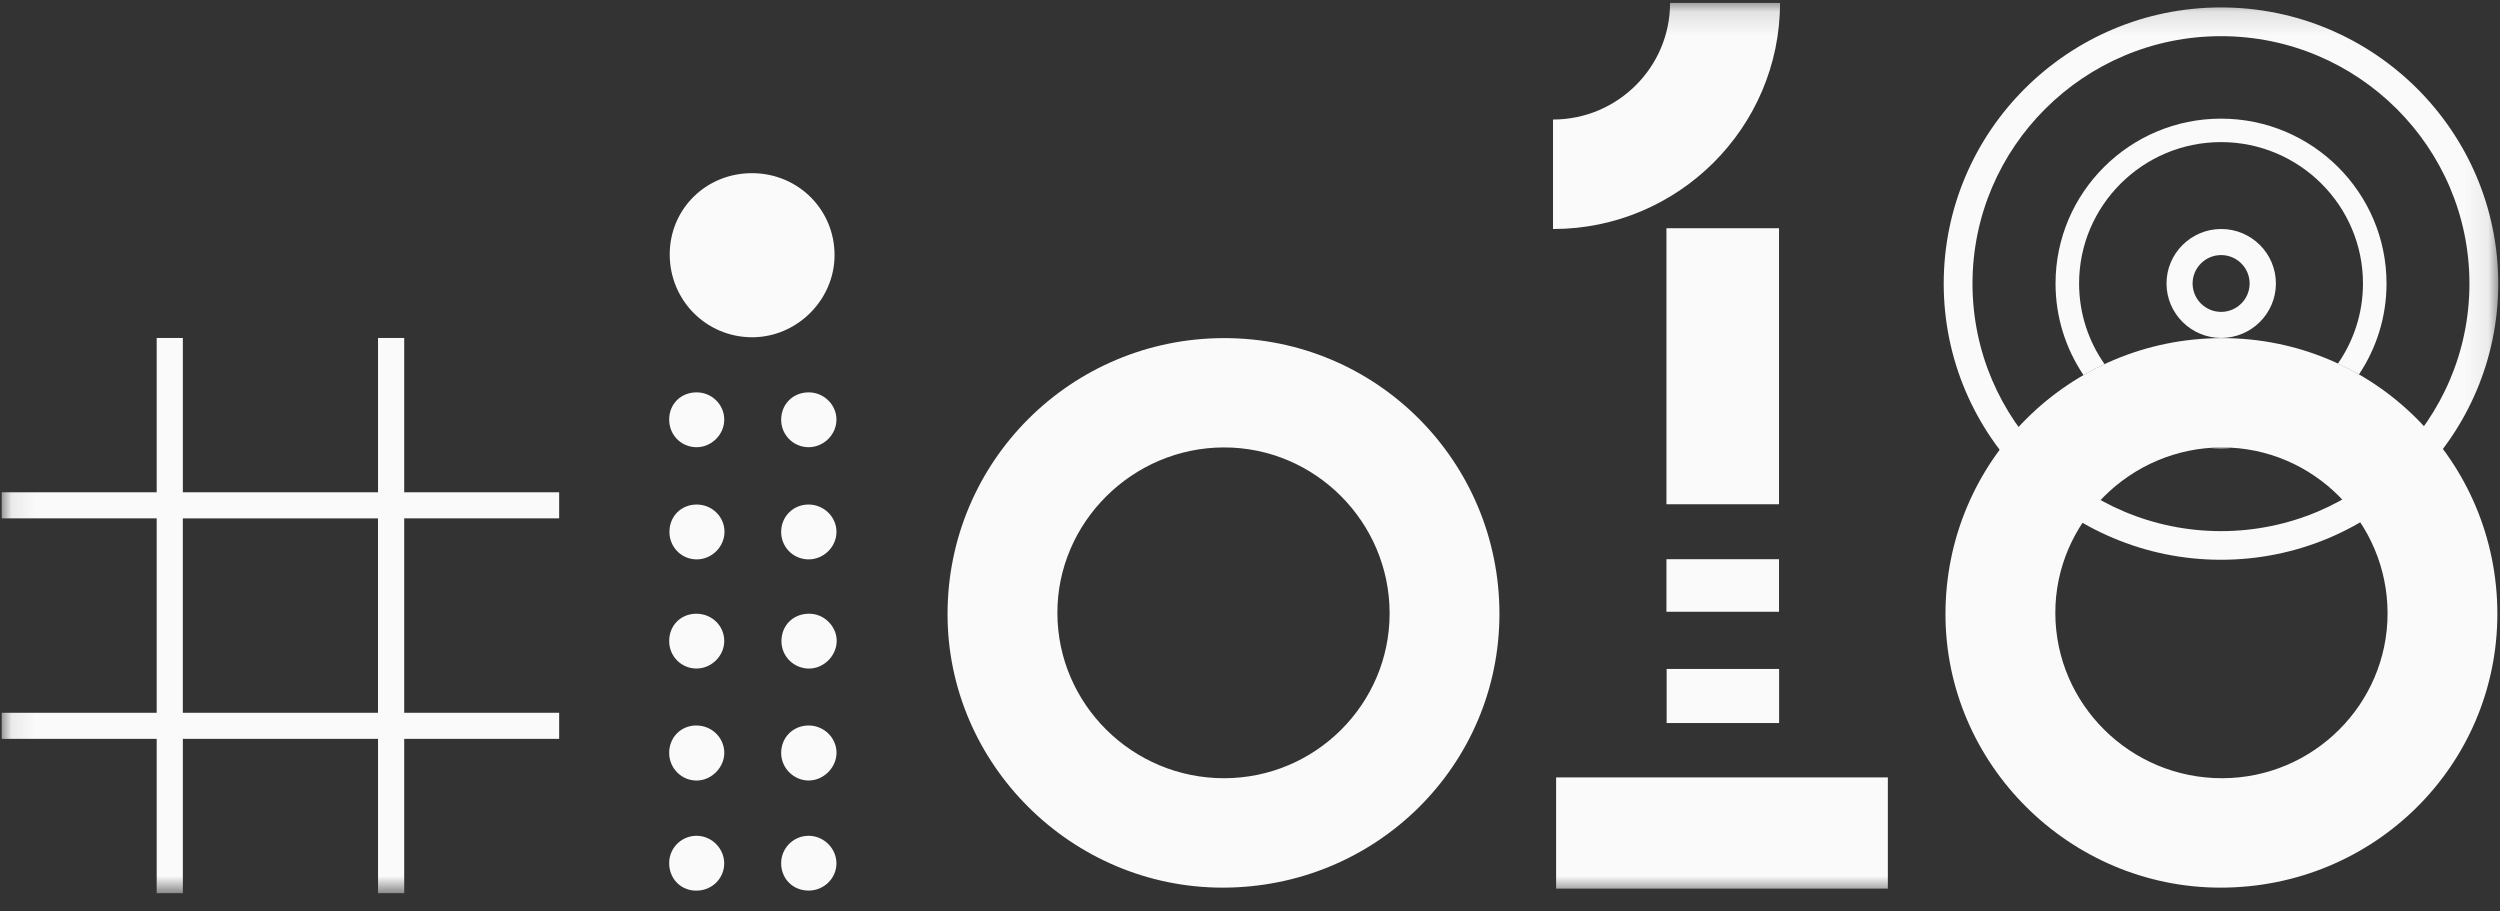 <svg width="107" height="39" viewBox="0 0 107 39" fill="none" xmlns="http://www.w3.org/2000/svg">
<rect x="0" y="0" width="107" height="39" fill="#333333" stroke="none"/>
<path fill-rule="evenodd" clip-rule="evenodd" d="M59.476 26.252C59.475 22.338 56.282 19.142 52.379 19.15C48.465 19.158 45.245 22.365 45.256 26.244C45.267 30.145 48.473 33.315 52.4 33.308C56.3 33.302 59.476 30.135 59.476 26.252ZM64.176 26.27C64.177 32.765 58.892 37.993 52.325 37.991C45.869 37.989 40.554 32.704 40.555 26.286C40.555 19.748 45.84 14.474 52.395 14.471C58.909 14.467 64.174 19.74 64.176 26.27Z" fill="#FAFAFA"/>
<path fill-rule="evenodd" clip-rule="evenodd" d="M102.188 26.252C102.187 22.338 98.994 19.142 95.091 19.15C91.176 19.158 87.957 22.365 87.968 26.244C87.979 30.145 91.184 33.315 95.111 33.308C99.011 33.302 102.188 30.135 102.188 26.252ZM106.887 26.27C106.888 32.765 101.603 37.993 95.036 37.991C88.581 37.989 83.265 32.704 83.266 26.286C83.266 19.748 88.551 14.474 95.106 14.471C101.62 14.467 106.885 19.74 106.887 26.27Z" fill="#FAFAFA"/>
<path fill-rule="evenodd" clip-rule="evenodd" d="M28.664 10.878C28.67 8.931 30.233 7.401 32.204 7.412C34.165 7.423 35.717 8.971 35.719 10.915C35.721 12.83 34.117 14.432 32.197 14.435C30.231 14.437 28.658 12.853 28.664 10.878Z" fill="#FAFAFA"/>
<path fill-rule="evenodd" clip-rule="evenodd" d="M34.599 31.051C35.248 31.044 35.789 31.558 35.803 32.195C35.817 32.842 35.248 33.413 34.598 33.406C33.959 33.398 33.43 32.861 33.434 32.222C33.437 31.562 33.939 31.058 34.599 31.051Z" fill="#FAFAFA"/>
<path fill-rule="evenodd" clip-rule="evenodd" d="M29.776 31.051C30.43 31.038 30.97 31.534 30.999 32.173C31.028 32.82 30.469 33.404 29.82 33.407C29.177 33.411 28.651 32.89 28.641 32.243C28.631 31.58 29.122 31.064 29.776 31.051Z" fill="#FAFAFA"/>
<path fill-rule="evenodd" clip-rule="evenodd" d="M34.627 21.594C35.275 21.605 35.804 22.133 35.801 22.767C35.799 23.423 35.227 23.967 34.567 23.941C33.916 23.915 33.418 23.385 33.434 22.735C33.45 22.082 33.972 21.583 34.627 21.594Z" fill="#FAFAFA"/>
<path fill-rule="evenodd" clip-rule="evenodd" d="M33.447 27.372C33.485 26.691 34.031 26.221 34.726 26.271C35.337 26.315 35.836 26.868 35.81 27.47C35.782 28.127 35.191 28.66 34.544 28.612C33.894 28.564 33.411 28.018 33.447 27.372Z" fill="#FAFAFA"/>
<path fill-rule="evenodd" clip-rule="evenodd" d="M28.641 17.941C28.649 17.278 29.151 16.79 29.819 16.793C30.469 16.796 30.994 17.314 30.998 17.954C31.001 18.61 30.433 19.162 29.778 19.14C29.127 19.118 28.632 18.596 28.641 17.941Z" fill="#FAFAFA"/>
<path fill-rule="evenodd" clip-rule="evenodd" d="M34.621 16.793C35.266 16.797 35.801 17.325 35.8 17.959C35.8 18.594 35.269 19.129 34.628 19.14C33.961 19.152 33.418 18.605 33.434 17.938C33.45 17.277 33.956 16.789 34.621 16.793Z" fill="#FAFAFA"/>
<path fill-rule="evenodd" clip-rule="evenodd" d="M28.652 22.755C28.657 22.093 29.156 21.595 29.817 21.594C30.468 21.593 31.001 22.107 31.008 22.744C31.016 23.403 30.46 23.953 29.799 23.942C29.152 23.93 28.648 23.408 28.652 22.755Z" fill="#FAFAFA"/>
<path fill-rule="evenodd" clip-rule="evenodd" d="M28.641 27.45C28.634 26.784 29.12 26.28 29.781 26.268C30.46 26.255 31.004 26.781 30.998 27.445C30.993 28.075 30.449 28.612 29.814 28.613C29.166 28.615 28.648 28.1 28.641 27.45Z" fill="#FAFAFA"/>
<path fill-rule="evenodd" clip-rule="evenodd" d="M29.735 38.118C29.086 38.086 28.613 37.554 28.642 36.888C28.669 36.245 29.215 35.746 29.861 35.773C30.498 35.798 31.016 36.352 30.996 36.986C30.976 37.649 30.415 38.153 29.735 38.118Z" fill="#FAFAFA"/>
<path fill-rule="evenodd" clip-rule="evenodd" d="M34.617 38.117C33.951 38.12 33.447 37.632 33.434 36.97C33.42 36.303 33.966 35.758 34.633 35.772C35.273 35.785 35.802 36.323 35.8 36.957C35.798 37.592 35.265 38.114 34.617 38.117Z" fill="#FAFAFA"/>
<mask id="mask0_7612_16607" style="mask-type:luminance" maskUnits="userSpaceOnUse" x="0" y="0" width="107" height="39">
<path fill-rule="evenodd" clip-rule="evenodd" d="M0.074 38.229H106.927V0.125H0.074V38.229Z" fill="white"/>
</mask>
<g mask="url(#mask0_7612_16607)">
<path fill-rule="evenodd" clip-rule="evenodd" d="M7.824 30.507H16.178V22.187H7.824V30.507ZM23.932 22.186V21.07H17.3V14.465H16.18V21.07H7.826V14.465H6.706V21.07H0.074V22.186H6.706V30.507H0.074V31.623H6.706V38.228H7.826V31.623H16.18V38.228H17.3V31.623H23.932V30.507H17.3V22.186H23.932Z" fill="#FAFAFA"/>
<path fill-rule="evenodd" clip-rule="evenodd" d="M66.602 38.033H80.8V33.273H66.602V38.033Z" fill="#FAFAFA"/>
<path fill-rule="evenodd" clip-rule="evenodd" d="M71.332 30.946H76.146V28.631H71.332V30.946Z" fill="#FAFAFA"/>
<path fill-rule="evenodd" clip-rule="evenodd" d="M71.324 26.183H76.142V23.934H71.324V26.183Z" fill="#FAFAFA"/>
<path fill-rule="evenodd" clip-rule="evenodd" d="M71.324 21.582H76.142V9.768H71.324V21.582Z" fill="#FAFAFA"/>
<path fill-rule="evenodd" clip-rule="evenodd" d="M66.469 5.116V9.802C71.826 9.802 76.185 5.461 76.185 0.125H71.479C71.479 2.877 69.232 5.116 66.469 5.116Z" fill="#FAFAFA"/>
<path fill-rule="evenodd" clip-rule="evenodd" d="M95.064 10.917C94.391 10.917 93.843 11.463 93.843 12.133C93.843 12.803 94.391 13.349 95.064 13.349C95.737 13.349 96.284 12.803 96.284 12.133C96.284 11.463 95.737 10.917 95.064 10.917ZM95.068 14.464C93.777 14.464 92.727 13.418 92.727 12.133C92.727 10.847 93.777 9.801 95.068 9.801C96.358 9.801 97.409 10.847 97.409 12.133C97.409 13.418 96.358 14.464 95.068 14.464Z" fill="#FAFAFA"/>
<path fill-rule="evenodd" clip-rule="evenodd" d="M95.058 1.548C89.194 1.548 84.423 6.3 84.423 12.14C84.423 17.981 89.194 22.732 95.058 22.732C100.921 22.732 105.692 17.981 105.692 12.14C105.692 6.3 100.921 1.548 95.058 1.548ZM95.058 23.958C88.515 23.958 83.191 18.655 83.191 12.138C83.191 5.621 88.515 0.318 95.058 0.318C101.601 0.318 106.925 5.621 106.925 12.138C106.925 18.655 101.601 23.958 95.058 23.958Z" fill="#FAFAFA"/>
<path fill-rule="evenodd" clip-rule="evenodd" d="M95.535 19.172C95.384 19.162 95.233 19.156 95.08 19.156C94.922 19.157 94.765 19.164 94.609 19.175C94.756 19.184 94.903 19.19 95.052 19.19C95.215 19.19 95.375 19.183 95.535 19.172Z" fill="#FAFAFA"/>
<path fill-rule="evenodd" clip-rule="evenodd" d="M90.076 15.587C89.389 14.607 88.985 13.417 88.985 12.133C88.985 8.797 91.71 6.082 95.06 6.082C98.41 6.082 101.135 8.797 101.135 12.133C101.135 13.406 100.738 14.587 100.062 15.562C100.369 15.705 100.67 15.86 100.962 16.028C101.708 14.911 102.143 13.572 102.143 12.133C102.143 8.243 98.966 5.078 95.06 5.078C91.154 5.078 87.977 8.243 87.977 12.133C87.977 13.584 88.419 14.933 89.175 16.056C89.468 15.887 89.768 15.731 90.076 15.587Z" fill="#FAFAFA"/>
</g>
</svg>
